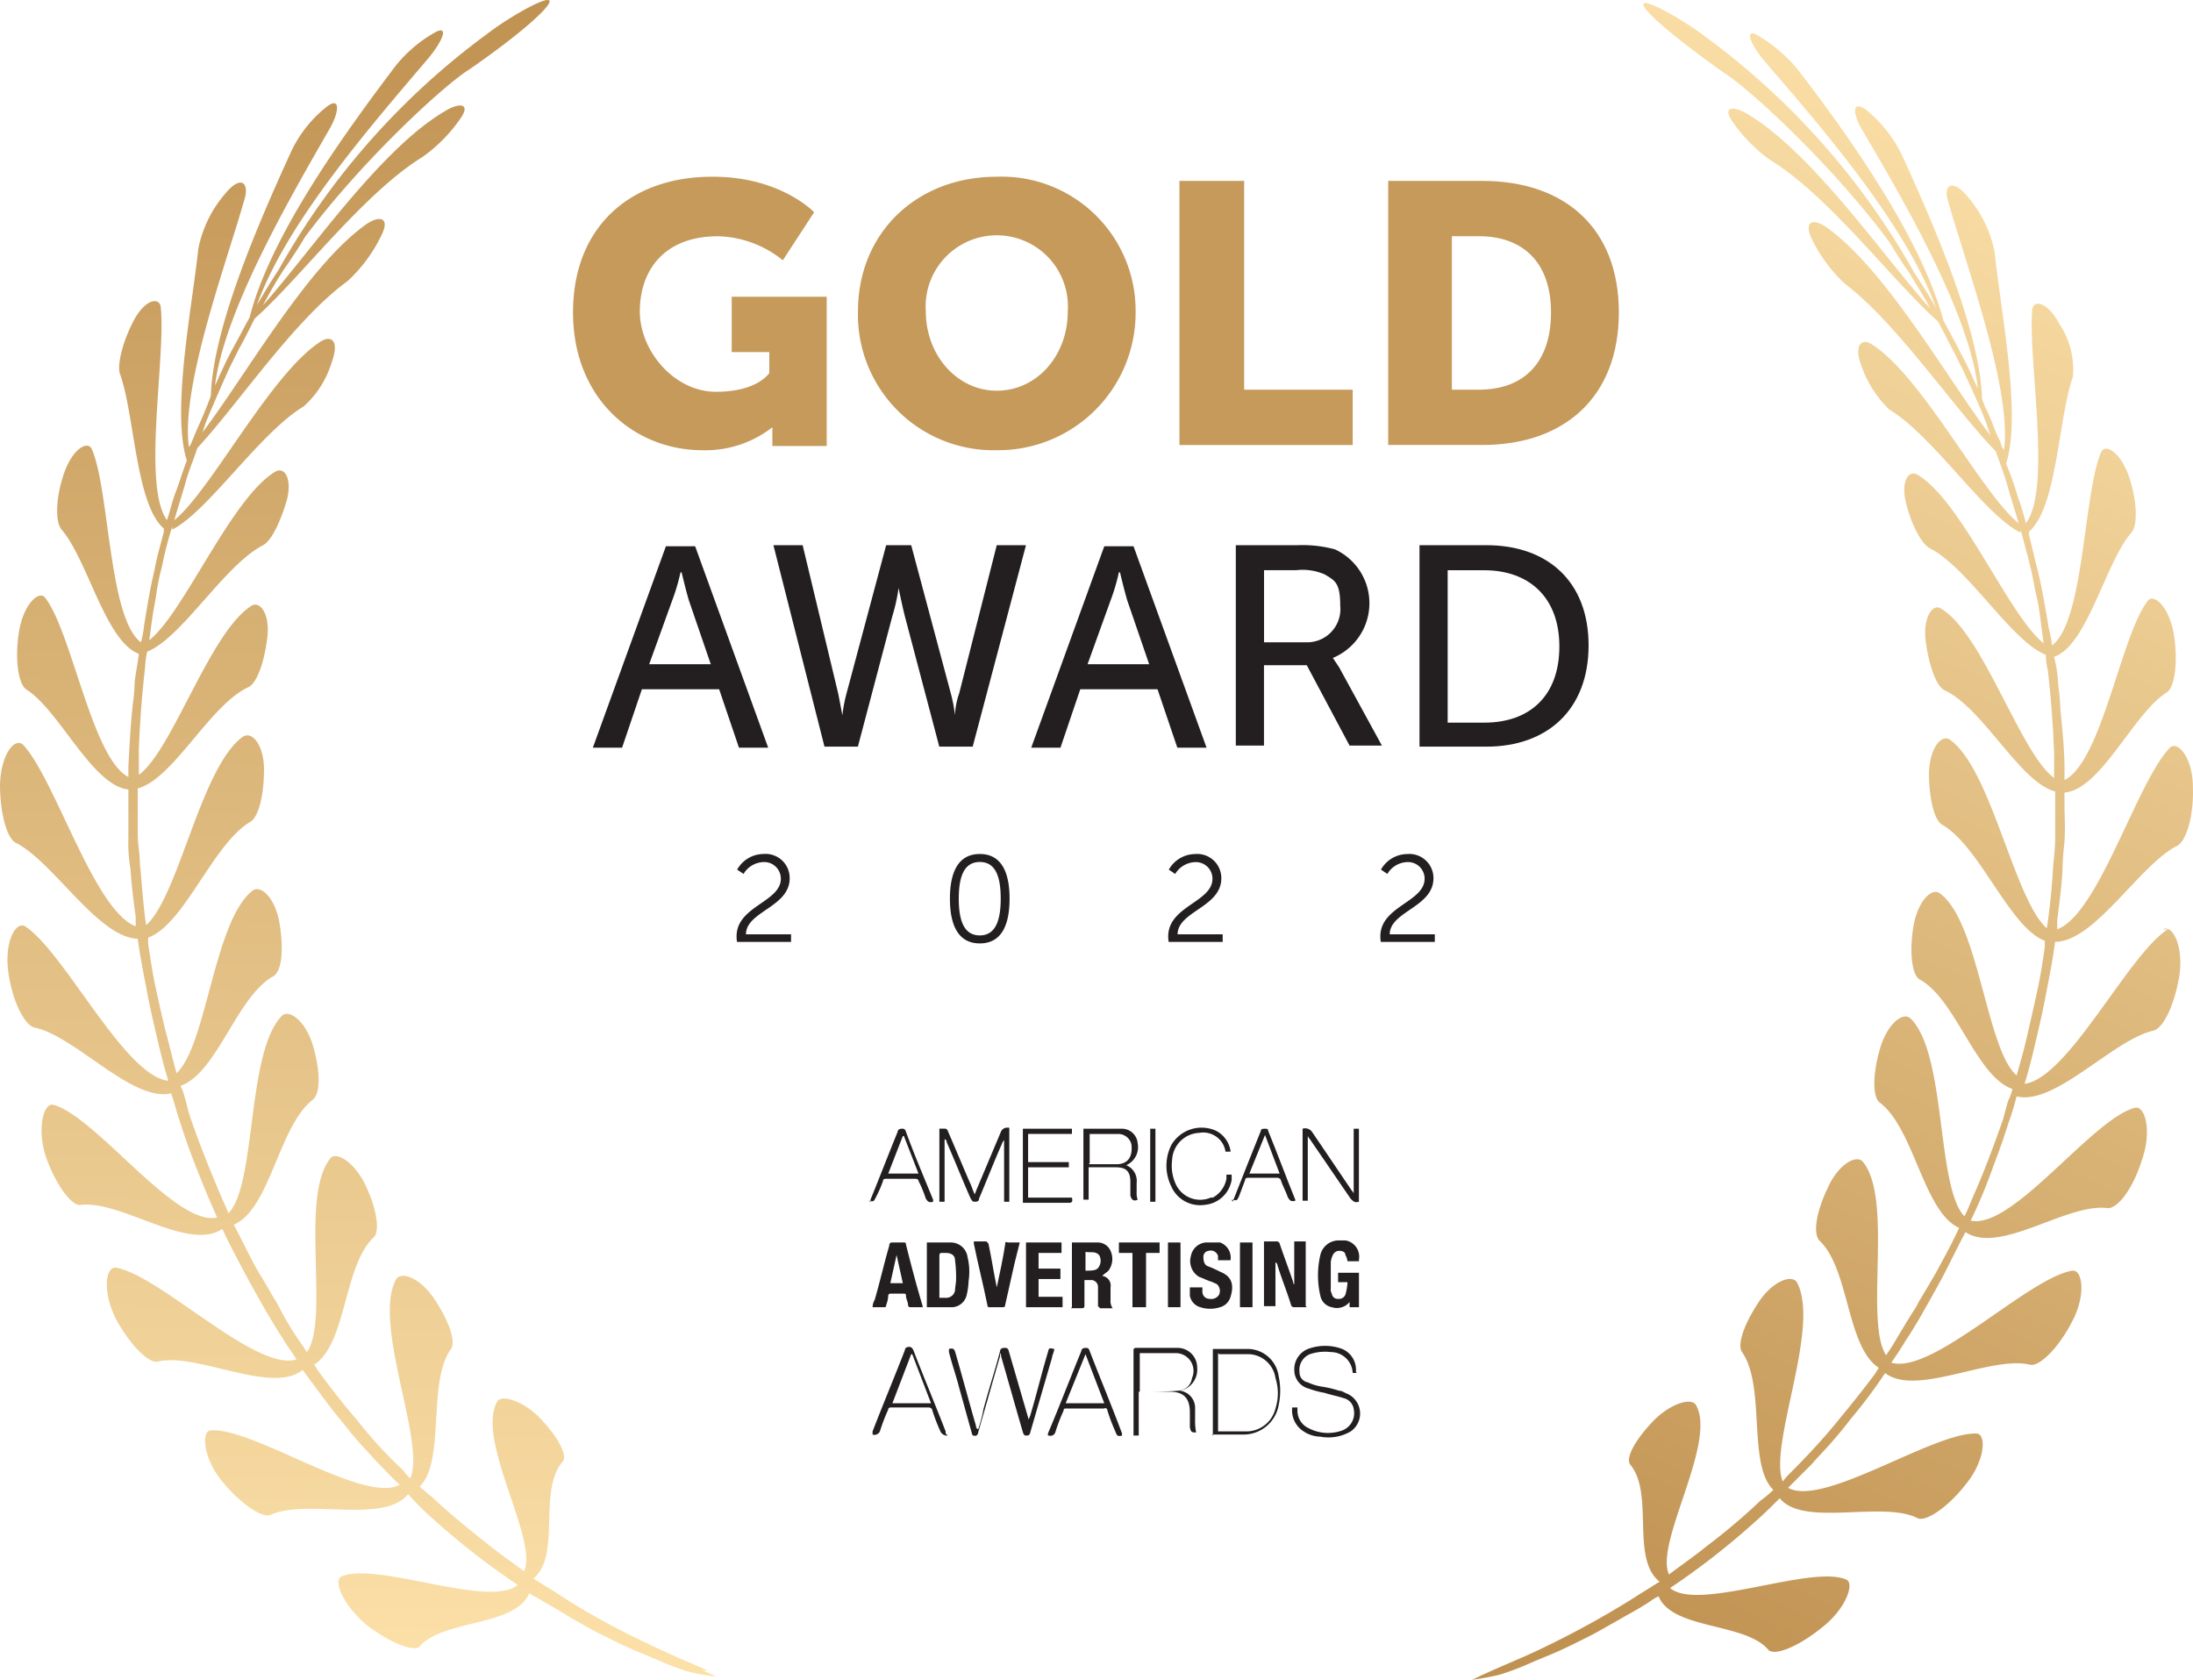 <?xml version="1.0" encoding="UTF-8"?>
<svg xmlns="http://www.w3.org/2000/svg" xmlns:xlink="http://www.w3.org/1999/xlink" id="Gold_Logo-02" data-name="Gold Logo-02" width="160.496" height="122.929" viewBox="0 0 160.496 122.929">
  <defs>
    <linearGradient id="linear-gradient" x1="0.712" y1="1" x2="0.716" gradientUnits="objectBoundingBox">
      <stop offset="0" stop-color="#fce1a9"></stop>
      <stop offset="1" stop-color="#c09252"></stop>
    </linearGradient>
    <linearGradient id="linear-gradient-2" x1="0.5" y1="0" x2="0.305" y2="1" xlink:href="#linear-gradient"></linearGradient>
  </defs>
  <g id="Group_475" data-name="Group 475" transform="translate(0 0)">
    <path id="Path_329" data-name="Path 329" d="M78.791,155.212c-1.222-.535-3.055-1.3-4.43-1.986a53.822,53.822,0,0,1-6.493-3.59c-.458-.306-.993-.611-1.451-.917-.153-.076-.229-.153-.382-.229,2.062-1.681.306-6.417,2.139-8.555.382-.458-.306-1.757-1.6-3.132s-2.979-1.833-3.208-1.222c-1.528,2.826,3.055,10.083,1.986,12.375-.917-.687-1.91-1.375-2.75-2.062-1.451-1.146-2.75-2.215-3.972-3.361-.306-.229-.611-.535-.917-.764,1.91-1.91.535-7.639,2.292-10.083.382-.535-.153-2.062-1.222-3.667s-2.521-2.062-2.826-1.375c-1.681,3.285,2.215,11.916,1.069,14.514a3.825,3.825,0,0,1-.535-.611,30.352,30.352,0,0,1-3.361-3.667c-1.069-1.222-2.062-2.521-2.9-3.667-.076-.153-.153-.229-.229-.382,2.368-1.528,2.139-7.257,4.354-9.319.458-.458.229-2.062-.611-3.819s-2.215-2.521-2.6-1.91c-2.215,2.826,0,11.764-1.681,14.132L49,131.227a20.057,20.057,0,0,1-1.528-2.521,9.738,9.738,0,0,0-.535-.917c-.458-.84-1.146-1.91-1.375-2.368-.458-.84-.917-1.833-1.451-2.826,2.674-1.146,3.285-7.257,5.805-9.166.535-.458.535-2.062,0-3.9s-1.757-2.75-2.292-2.215c-2.6,2.674-1.833,12.3-3.9,14.437-.153-.382-.382-.84-.535-1.222-.917-2.139-1.757-4.278-2.292-5.882-.153-.458-.229-.917-.382-1.375a3.724,3.724,0,0,0-.306-.84c2.674-.917,4.125-6.569,6.8-8.021.611-.382.764-1.91.458-3.819s-1.375-2.9-1.986-2.444c-2.826,2.215-3.361,11.382-5.576,13.368v-.076c-.306-1.069-.535-2.139-.84-3.208-.229-.993-.458-1.986-.687-3.055s-.382-2.139-.535-3.132v-.458c2.674-.993,4.736-6.875,7.486-8.479.611-.382.993-1.986.993-3.819s-.917-2.9-1.6-2.368c-3.055,2.292-4.66,11.687-7.028,13.75-.229-1.528-.306-3.055-.458-4.507,0-.764-.153-1.375-.153-2.139V90.665c2.6-.687,5.271-6.111,8.1-7.41.611-.306,1.146-1.757,1.375-3.59.229-1.757-.535-2.75-1.146-2.368-3.055,1.91-5.805,10.618-8.25,12.375V87.839c.076-2.062.229-4.049.458-6.035a5.9,5.9,0,0,1,.153-1.146c2.521-.993,5.653-6.34,8.479-7.791.611-.306,1.3-1.757,1.757-3.361.382-1.6-.229-2.444-.917-1.986-3.208,1.986-6.646,10.312-9.166,12.3.076-.535.153-1.146.229-1.681.076-.611.229-1.222.306-1.833a15.645,15.645,0,0,1,.382-1.833,28.158,28.158,0,0,1,.764-2.979h0v.229c2.6-1.3,6.417-7.1,9.625-9.014a7.093,7.093,0,0,0,2.062-3.285c.535-1.451,0-1.986-.84-1.451C46.784,60.34,42.43,68.895,39.757,71.034c.306-1.069.611-1.986.84-2.826s.611-1.681.84-2.444c2.979-3.208,7.1-9.4,11-12.222A11.109,11.109,0,0,0,54.958,50.1c.611-1.3-.306-1.375-1.3-.611-4.278,3.132-8.708,11-11.84,15.125l.229-.687c.535-1.3,1.3-3.055,1.757-4.049l.687-1.375c.306-.535.611-1.146.917-1.757l.229-.458c3.285-2.9,7.944-9.166,12.3-11.84a11.362,11.362,0,0,0,2.826-2.9c.687-1.069-.229-1.069-1.3-.382C54.729,43.993,49.611,51.555,46.25,55.3c.153-.306.306-.535.458-.84.306-.535.611-1.069.917-1.528.229-.382.535-.764.764-1.146.306-.458.611-.917.917-1.451C53.583,44.6,59.617,39.1,61.374,38.035c3.972-2.75,6.187-4.812,5.805-5.042s-3.132,1.375-4.507,2.444A54.321,54.321,0,0,0,47.4,52.7c-.611.917-1.146,1.833-1.6,2.6,2.139-5.958,8.1-12.833,12.451-17.951.993-1.146,1.681-2.521.687-2.062a9.921,9.921,0,0,0-3.285,2.9c-3.972,5.271-8.937,12.3-10.389,18.027-.306.535-.611,1.146-.993,1.833S43.5,59.5,43.194,60.187c-.153.306-.306.687-.458.993.687-5.5,5.5-13.75,8.479-18.944.611-1.146.687-2.215-.306-1.451a9.118,9.118,0,0,0-2.674,3.437c-2.368,5.194-5.653,12.757-5.805,17.722-.076.229-.153.382-.229.611-.306.764-.611,1.451-.917,2.139-.076.229-.229.535-.306.764l-.153.229c-.611-4.507,2.826-13.673,4.125-18.333.229-1.069-.382-1.528-1.451-.229a8.777,8.777,0,0,0-1.986,4.049c-.458,4.354-1.986,11.84-.84,15.507-.306.764-.535,1.6-.84,2.368-.229.611-.382,1.3-.611,1.986-1.833-2.521-.076-11.916-.458-15.583-.076-.764-1.146-.611-1.986.993s-1.222,3.285-.993,3.9c1.069,2.979,1.146,9.548,3.208,11.305v.229c-.229.917-.535,1.91-.687,2.826-.306,1.222-.535,2.674-.764,4.049a6.879,6.879,0,0,1-.229,1.222c-2.368-1.757-2.292-11.152-3.59-14.132-.306-.687-1.451,0-2.062,1.833s-.611,3.514-.153,4.049c1.91,2.215,3.208,8.173,5.653,9.09-.076.687-.229,1.375-.306,2.062a13.636,13.636,0,0,1-.153,1.757c-.153,1.528-.229,2.979-.306,4.43v.764c-2.674-1.375-4.125-10.618-6.111-13.139-.458-.535-1.6.535-1.91,2.6s0,3.743.535,4.125c2.444,1.528,4.812,7.028,7.486,7.333v3.59a10.812,10.812,0,0,0,.153,2.215c.076,1.222.229,2.368.382,3.514v.687c-3.055-1.146-5.882-10.771-8.25-13.291-.611-.535-1.6.687-1.681,2.9,0,2.215.535,3.972,1.146,4.278,2.75,1.375,6.035,6.951,8.937,7.028.153,1.146.382,2.368.611,3.514.229,1.3.535,2.6.84,3.9.229.993.458,1.91.764,2.9v.076c-3.208-.382-7.562-9.4-10.465-11.305-.687-.382-1.528,1.146-1.222,3.361s1.222,3.9,1.91,4.049c2.979.611,7.18,5.5,10.007,4.812.229.687.382,1.3.611,1.986.306.993.687,2.062,1.069,3.055.535,1.375,1.069,2.674,1.681,4.049-3.055.687-8.861-7.41-11.993-8.25-.687-.153-1.222,1.681-.535,3.819.764,2.139,1.91,3.59,2.521,3.514,2.979-.382,7.868,3.437,10.389,1.757.535,1.146,1.146,2.292,1.757,3.437.458.84.84,1.528,1.451,2.6.382.611.764,1.3,1.222,1.986.306.535.687.993.993,1.528-2.979.917-10.007-6.187-13.215-6.722-.764-.076-.993,1.757,0,3.743,1.069,1.986,2.444,3.285,3.055,3.132,2.9-.687,8.326,2.444,10.618.611.84,1.146,1.681,2.292,2.521,3.361.458.535.917,1.146,1.375,1.681s.993,1.069,1.451,1.6c.611.611,1.146,1.222,1.757,1.757-2.6,1.451-10.694-4.2-13.826-3.972-.687,0-.611,1.986.84,3.743s2.979,2.674,3.514,2.444c2.6-1.222,8.326.687,10.083-1.528h0a19.066,19.066,0,0,0,1.757,1.757,55.18,55.18,0,0,0,6.264,4.889c-2.062,1.757-10.389-1.757-12.909-.611-.611.306.153,2.139,1.91,3.59,1.833,1.375,3.437,1.91,3.819,1.528,1.681-1.986,7.028-1.451,8.021-3.9a3.319,3.319,0,0,0,.535.306c.764.458,1.6.917,2.444,1.451.687.382,1.451.84,2.215,1.222s1.528.764,2.215,1.069,1.3.535,1.986.84a21.039,21.039,0,0,0,2.215.84,19.543,19.543,0,0,0,2.062.382,5.759,5.759,0,0,0-.993-.458Z" transform="translate(-27 -32.971)" fill-rule="evenodd" fill="url(#linear-gradient)"></path>
    <path id="Path_330" data-name="Path 330" d="M218.95,101.048c-2.9,1.833-7.257,10.847-10.465,11.305v-.076c.306-.993.535-1.91.764-2.9.306-1.3.611-2.6.84-3.9.229-1.146.458-2.368.611-3.514,2.9,0,6.187-5.653,8.937-7.028.611-.306,1.222-2.062,1.146-4.278,0-2.215-1.146-3.437-1.681-2.9-2.444,2.521-5.194,12.146-8.25,13.291v-.687c.153-1.146.306-2.368.382-3.514a21.581,21.581,0,0,1,.153-2.215,21.429,21.429,0,0,0,0-2.215V91.042c2.674-.229,5.042-5.805,7.486-7.333.535-.306.84-2.062.535-4.125s-1.451-3.132-1.91-2.6c-1.986,2.521-3.361,11.764-6.111,13.139v-.764c0-1.451-.153-2.9-.306-4.43a13.64,13.64,0,0,0-.153-1.757,9.616,9.616,0,0,0-.306-2.062c2.444-.84,3.743-6.875,5.653-9.09.458-.458.458-2.215-.153-4.049s-1.757-2.521-2.062-1.833c-1.3,3.055-1.222,12.375-3.59,14.132a6.877,6.877,0,0,0-.229-1.222c-.229-1.375-.458-2.75-.764-4.049-.229-.917-.458-1.833-.687-2.826v-.229c2.062-1.757,2.139-8.326,3.208-11.305a5.986,5.986,0,0,0-.993-3.9c-.84-1.6-1.91-1.833-1.986-.993-.306,3.667,1.451,13.062-.458,15.583a19.727,19.727,0,0,0-.611-1.986,21.588,21.588,0,0,0-.84-2.368c1.146-3.59-.382-11.076-.84-15.507a8.777,8.777,0,0,0-1.986-4.049c-1.069-1.3-1.757-.84-1.451.229,1.3,4.66,4.736,13.9,4.125,18.333a1.1,1.1,0,0,0-.153-.229,3.193,3.193,0,0,0-.306-.764c-.306-.687-.535-1.451-.917-2.139-.076-.229-.153-.382-.229-.611-.153-4.965-3.437-12.527-5.805-17.722a9.751,9.751,0,0,0-2.674-3.437c-1.069-.764-.993.306-.306,1.451,3.055,5.194,7.868,13.444,8.479,18.944-.153-.306-.306-.611-.458-.993-.306-.687-.687-1.375-1.069-2.139-.382-.687-.687-1.3-.993-1.833-1.528-5.729-6.417-12.833-10.389-18.027a10.969,10.969,0,0,0-3.285-2.9c-.993-.458-.306.917.687,2.062C193.9,42.689,199.853,49.64,201.992,55.6c-.458-.84-.993-1.681-1.6-2.6a54.321,54.321,0,0,0-15.277-17.263c-1.375-1.069-4.125-2.674-4.507-2.444s1.833,2.215,5.805,5.042c1.757,1.069,7.715,6.493,12.069,12.3.306.458.611.993.917,1.451.229.382.535.764.764,1.146.306.535.611.993.917,1.528a8.335,8.335,0,0,1,.458.84c-3.361-3.743-8.479-11.229-13.215-14.132-1.069-.687-1.986-.687-1.3.382a11.362,11.362,0,0,0,2.826,2.9c4.354,2.674,9.014,8.937,12.3,11.84l.229.458c.306.535.611,1.222.917,1.757l.687,1.375c.458.993,1.3,2.75,1.757,4.049a7.21,7.21,0,0,0,.229.687c-3.132-4.125-7.562-11.993-11.84-15.125-.993-.764-1.833-.687-1.3.611a11.109,11.109,0,0,0,2.521,3.437c3.819,2.9,7.944,9.09,11,12.222.306.84.611,1.681.84,2.444.229.84.535,1.757.84,2.826C205.353,69.2,201,60.64,197.333,58.272c-.764-.535-1.375,0-.84,1.451a8.264,8.264,0,0,0,2.062,3.285c3.208,1.91,6.951,7.715,9.625,9.014v-.229h0c.229.917.535,1.986.764,2.979.153.611.229,1.222.382,1.833a15.293,15.293,0,0,1,.306,1.833c.076.535.153,1.146.229,1.681-2.521-1.986-5.958-10.312-9.166-12.3-.687-.458-1.3.382-.917,1.986s1.146,3.055,1.757,3.361c2.826,1.451,5.958,6.8,8.479,7.791a5.9,5.9,0,0,0,.153,1.146c.229,1.986.382,4.049.458,6.035v1.833c-2.444-1.757-5.194-10.541-8.25-12.375-.611-.458-1.375.611-1.146,2.368s.764,3.285,1.375,3.59c2.826,1.3,5.5,6.722,8.1,7.41v3.361c0,.687-.076,1.375-.153,2.139-.076,1.451-.229,2.979-.458,4.507-2.368-2.062-4.049-11.534-7.028-13.75-.611-.535-1.528.458-1.6,2.368,0,1.833.382,3.514.993,3.819,2.75,1.6,4.889,7.486,7.486,8.479v.458c-.153,1.069-.306,2.062-.535,3.132s-.458,2.062-.687,3.055c-.229,1.069-.535,2.139-.84,3.208h0c-2.215-1.91-2.75-11.152-5.576-13.291-.611-.535-1.681.535-1.986,2.444s-.076,3.514.458,3.819c2.674,1.451,4.125,7.1,6.8,8.021a3.724,3.724,0,0,1-.306.84c-.153.458-.229.84-.382,1.375-.535,1.528-1.3,3.667-2.292,5.882-.153.382-.306.764-.535,1.222-2.062-2.139-1.3-11.764-3.9-14.437-.535-.611-1.757.306-2.292,2.215-.535,1.833-.535,3.514,0,3.9,2.521,1.91,3.208,8.021,5.805,9.166-.458.993-.993,1.986-1.451,2.826-.229.458-.917,1.6-1.375,2.368-.153.229-.306.611-.535.917-.535.84-1.069,1.757-1.528,2.521l-.458.687c-1.6-2.444.535-11.382-1.681-14.132-.458-.611-1.833.153-2.6,1.91-.84,1.757-1.069,3.285-.611,3.819,2.215,2.062,1.986,7.791,4.354,9.319-.076.153-.153.229-.229.382-.84,1.146-1.833,2.368-2.9,3.667s-2.215,2.521-3.361,3.667a4.366,4.366,0,0,0-.535.611c-1.069-2.6,2.75-11.229,1.069-14.514-.306-.687-1.757-.229-2.826,1.375s-1.6,3.132-1.222,3.667c1.757,2.521.382,8.25,2.292,10.083a8.091,8.091,0,0,1-.917.764,45.715,45.715,0,0,1-3.972,3.361c-.84.687-1.833,1.375-2.75,2.062-1.069-2.292,3.514-9.625,1.986-12.375-.306-.611-1.91-.153-3.208,1.222s-1.986,2.674-1.6,3.132c1.757,2.139,0,6.875,2.139,8.555-.153.076-.229.153-.382.229-.458.306-.993.611-1.451.917a66.9,66.9,0,0,1-6.493,3.59c-1.375.688-3.285,1.451-4.43,1.986-.382.153-.611.306-.993.458a19.539,19.539,0,0,0,2.062-.382,21.032,21.032,0,0,0,2.215-.84c.687-.306,1.3-.535,1.986-.84s1.451-.687,2.215-1.069,1.528-.84,2.215-1.222c.917-.535,1.681-.917,2.444-1.451a3.316,3.316,0,0,1,.535-.306c.993,2.444,6.34,1.91,8.021,3.9.382.458,1.986-.076,3.819-1.528,1.833-1.375,2.521-3.285,1.91-3.59-2.521-1.146-10.847,2.368-12.909.611a55.182,55.182,0,0,0,6.264-4.889c.611-.535,1.222-1.146,1.757-1.681h0c1.757,2.139,7.486.153,10.083,1.451.535.306,2.139-.687,3.514-2.444,1.451-1.757,1.528-3.667.84-3.743-3.132-.153-11.229,5.423-13.826,3.972l1.757-1.757c.458-.535.993-1.069,1.451-1.6s.917-1.069,1.375-1.681a35.043,35.043,0,0,0,2.521-3.361c2.292,1.757,7.715-1.3,10.618-.611.611.153,1.986-1.069,3.055-3.132,1.069-1.986.764-3.9,0-3.743-3.208.535-10.236,7.639-13.215,6.722.306-.458.687-.993.993-1.528.458-.687.917-1.451,1.222-1.986.611-1.069.993-1.757,1.451-2.6.611-1.146,1.146-2.292,1.757-3.437,2.521,1.681,7.41-2.139,10.389-1.757.687.076,1.833-1.3,2.521-3.514.764-2.139.229-4.049-.535-3.819-3.132.84-8.937,8.937-11.993,8.25a37.617,37.617,0,0,0,1.681-4.049c.382-.993.764-2.062,1.069-3.055a19.722,19.722,0,0,0,.611-1.986c2.826.687,7.028-4.125,10.007-4.812.687-.153,1.528-1.757,1.91-4.049.306-2.215-.535-3.743-1.222-3.361Z" transform="translate(-60.294 -33.042)" fill-rule="evenodd" fill="url(#linear-gradient-2)"></path>
  </g>
  <g id="Group_6248" data-name="Group 6248" transform="translate(41.937 12.932)">
    <g id="Group_6245" data-name="Group 6245">
      <path id="Path_10870" data-name="Path 10870" d="M92.136,49.9c4.965,0,7.41,2.6,7.41,2.6l-2.292,3.514a7.829,7.829,0,0,0-4.736-1.757c-4.049,0-5.729,2.6-5.729,5.5s2.521,5.882,5.576,5.882,3.9-1.375,3.9-1.375V62.733h-2.75V58.684h6.951V69.608H96.49V68.233h0a7.936,7.936,0,0,1-5.118,1.681c-4.965,0-9.472-3.743-9.472-10.083s4.278-9.93,10.16-9.93Z" transform="translate(-81.9 -49.9)" fill="#c59a5b"></path>
      <path id="Path_10871" data-name="Path 10871" d="M119.36,49.9a9.807,9.807,0,0,1,10.159,9.854A10.058,10.058,0,0,1,119.36,69.913,9.92,9.92,0,0,1,109.2,59.754c0-5.729,4.278-9.854,10.16-9.854Zm0,15.659c2.9,0,5.194-2.521,5.194-5.805a5.207,5.207,0,1,0-10.389,0C114.165,62.962,116.457,65.559,119.36,65.559Z" transform="translate(-88.346 -49.9)" fill="#c59a5b"></path>
      <path id="Path_10872" data-name="Path 10872" d="M140,50.3h4.736V65.577h7.944v4.049H140V50.3Z" transform="translate(-95.619 -49.994)" fill="#c59a5b"></path>
      <path id="Path_10873" data-name="Path 10873" d="M160,50.3h6.875c6.111,0,10.007,3.514,10.007,9.625s-3.9,9.7-10.007,9.7H160Zm6.646,15.277c3.285,0,5.271-1.986,5.271-5.653s-2.062-5.576-5.271-5.576H164.66V65.577Z" transform="translate(-100.342 -49.994)" fill="#c59a5b"></path>
    </g>
    <g id="Group_6246" data-name="Group 6246" transform="translate(1.451 26.888)">
      <path id="Path_10874" data-name="Path 10874" d="M92.966,95.765H87.39l-1.451,4.278H83.8L89.147,85.3h2.139l5.347,14.743H94.494l-1.451-4.278Zm-2.75-8.555a14.747,14.747,0,0,1-.611,2.062l-1.681,4.66h4.507l-1.6-4.66c-.229-.764-.535-2.062-.535-2.062h-.076Z" transform="translate(-83.8 -85.147)" fill="#231f20"></path>
      <path id="Path_10875" data-name="Path 10875" d="M111.183,85.2l2.9,10.847a11.027,11.027,0,0,1,.306,1.6h0a5.234,5.234,0,0,1,.306-1.6l2.75-10.847h2.139l-3.9,14.743h-2.444l-2.521-9.548c-.229-.917-.458-2.062-.458-2.062h0a13.247,13.247,0,0,1-.458,2.062l-2.521,9.548h-2.444L101.1,85.2h2.139l2.6,10.847c.153.764.306,1.6.306,1.6h0a11.027,11.027,0,0,1,.306-1.6l2.9-10.847h1.833Z" transform="translate(-87.885 -85.124)" fill="#231f20"></path>
      <path id="Path_10876" data-name="Path 10876" d="M134.966,95.765H129.39l-1.451,4.278H125.8L131.147,85.3h2.139l5.347,14.743h-2.139l-1.451-4.278Zm-2.75-8.555a14.747,14.747,0,0,1-.611,2.062l-1.681,4.66h4.507l-1.6-4.66c-.229-.764-.535-2.062-.535-2.062h0Z" transform="translate(-93.717 -85.147)" fill="#231f20"></path>
      <path id="Path_10877" data-name="Path 10877" d="M145.4,85.176h4.507a9.14,9.14,0,0,1,2.75.306,4.337,4.337,0,0,1-.153,7.944h0l.458.687,3.132,5.729h-2.368l-3.132-5.882h-3.132v5.882H145.4V85.176Zm5.042,7.1a2.43,2.43,0,0,0,2.6-2.674c0-1.681-.382-1.833-1.146-2.292a4.063,4.063,0,0,0-2.062-.306h-2.368V92.28h2.979Z" transform="translate(-98.345 -85.1)" fill="#231f20"></path>
      <path id="Path_10878" data-name="Path 10878" d="M163,85.2h4.889c4.507,0,7.486,2.674,7.486,7.333s-2.979,7.41-7.486,7.41H163Zm4.736,12.986c3.361,0,5.5-1.986,5.5-5.576s-2.215-5.576-5.5-5.576h-2.674V98.186Z" transform="translate(-102.501 -85.124)" fill="#231f20"></path>
    </g>
    <path id="Path_10879" data-name="Path 10879" d="M11.476,8h3.951V7.442h-3.3c.009-1.683,3.2-1.98,3.2-4.1A1.764,1.764,0,0,0,13.4,1.565a2.227,2.227,0,0,0-1.917,1.143l.468.315a1.764,1.764,0,0,1,1.413-.864A1.215,1.215,0,0,1,14.68,3.374c0,1.71-3.24,2-3.24,4.221A2.18,2.18,0,0,0,11.476,8Zm17.766.108c1.647,0,2.178-1.44,2.178-3.276,0-1.818-.531-3.267-2.178-3.267s-2.187,1.449-2.187,3.267C27.055,6.668,27.6,8.108,29.242,8.108Zm0-.585c-1.206,0-1.539-1.179-1.539-2.691s.333-2.682,1.539-2.682,1.53,1.179,1.53,2.682S30.439,7.523,29.242,7.523ZM43.066,8h3.951V7.442h-3.3c.009-1.683,3.2-1.98,3.2-4.1a1.764,1.764,0,0,0-1.926-1.773,2.227,2.227,0,0,0-1.917,1.143l.468.315a1.764,1.764,0,0,1,1.413-.864A1.215,1.215,0,0,1,46.27,3.374c0,1.71-3.24,2-3.24,4.221A2.18,2.18,0,0,0,43.066,8ZM58.591,8h3.951V7.442h-3.3c.009-1.683,3.2-1.98,3.2-4.1a1.764,1.764,0,0,0-1.926-1.773A2.227,2.227,0,0,0,58.6,2.708l.468.315a1.764,1.764,0,0,1,1.413-.864,1.215,1.215,0,0,1,1.314,1.215c0,1.71-3.24,2-3.24,4.221A2.18,2.18,0,0,0,58.591,8Z" transform="translate(0.529 47.997)" fill="#231f20"></path>
  </g>
  <g id="Group_474" data-name="Group 474" transform="translate(63.478 82.444)">
    <path id="Path_302" data-name="Path 302" d="M151.232,156.712h-.993s-.153-.076-.153-.153c-.306-.993-.687-1.91-.993-2.9a.271.271,0,0,0-.153-.229v3.208h-.84V151.9h.993s.153.076.153.153c.306.917.687,1.91.993,2.826,0,0,0,.153.076.153V151.9h.84v4.736Z" transform="translate(-119.073 -143.497)" fill="#231f20"></path>
    <path id="Path_303" data-name="Path 303" d="M129.676,156.736V152h1.833a1.023,1.023,0,0,1,.993.611,1.434,1.434,0,0,1-.153,1.451c-.153.153-.306.229-.458.382h0a.716.716,0,0,1,.611.84v.917a.919.919,0,0,0,.153.611h-.917l-.153-.153v-1.375a.511.511,0,0,0-.458-.535h-.535v1.833c0,.153,0,.229-.229.229H129.6Zm.917-2.674c.611,0,.917,0,1.069-.306a.824.824,0,0,0,0-.84c-.306-.306-.611-.153-.993-.229v1.375Z" transform="translate(-114.704 -143.521)" fill="#231f20"></path>
    <path id="Path_304" data-name="Path 304" d="M115.8,152h1.757a1.235,1.235,0,0,1,1.222,1.069,4.546,4.546,0,0,1,.076,1.757,5.158,5.158,0,0,1-.153,1.069,1.148,1.148,0,0,1-.993.84H115.8v-4.66Zm.917,4.049h.458a.654.654,0,0,0,.687-.535h0c0-.229.076-.535.076-.764a9.244,9.244,0,0,0-.076-1.451c0-.382-.306-.535-.687-.535h-.229c-.153,0-.229,0-.229.229v3.055Z" transform="translate(-111.446 -143.521)" fill="#231f20"></path>
    <path id="Path_305" data-name="Path 305" d="M156.273,153.328h-.84a1.086,1.086,0,0,0-.153-.458c0-.229-.229-.306-.458-.306a.516.516,0,0,0-.458.306,1.416,1.416,0,0,0-.153.535v1.91a.572.572,0,0,0,.076.382.428.428,0,0,0,.458.382.511.511,0,0,0,.535-.306,3.833,3.833,0,0,0,.153-.917h-.687v-.687h1.528v2.521h-.687v-.382h0a1.2,1.2,0,0,1-1.3.382,1.058,1.058,0,0,1-.84-.84,6.541,6.541,0,0,1,0-2.979,1.379,1.379,0,0,1,1.3-1.069h.535a1.2,1.2,0,0,1,.993,1.375h0Z" transform="translate(-120.295 -143.474)" fill="#231f20"></path>
    <path id="Path_306" data-name="Path 306" d="M143.9,153.3h-.84v-.306a.547.547,0,0,0-.687-.382.428.428,0,0,0-.382.458c0,.306.076.611.382.687a8.957,8.957,0,0,1,.84.382c.764.306,1.069.84.764,1.833a1.1,1.1,0,0,1-.764.764,2.355,2.355,0,0,1-1.451,0,1.077,1.077,0,0,1-.764-.84v-.611h.917v.306a.522.522,0,0,0,.535.535.665.665,0,0,0,.687-.306.672.672,0,0,0-.153-.764,3.724,3.724,0,0,0-.535-.229c-.229-.076-.535-.229-.764-.306a1.341,1.341,0,0,1-.611-1.528,1.217,1.217,0,0,1,1.069-.993h1.069a1.185,1.185,0,0,1,.764,1.3Z" transform="translate(-117.396 -143.521)" fill="#231f20"></path>
    <path id="Path_307" data-name="Path 307" d="M114.19,156.736h-.84a.15.15,0,0,1-.153-.153c0-.229-.153-.458-.153-.687,0-.076,0-.153-.153-.153H111.9a.15.15,0,0,0-.153.153,2.23,2.23,0,0,1-.153.687c0,.076,0,.153-.153.153h-.84a1.1,1.1,0,0,1,.153-.535c.382-1.3.687-2.674,1.069-3.972a.2.2,0,0,1,.229-.229h.84c.076,0,.153,0,.153.153.382,1.528.764,2.979,1.222,4.507v.076Zm-1.375-1.757-.458-2.062h0l-.458,2.062Z" transform="translate(-110.218 -143.521)" fill="#231f20"></path>
    <path id="Path_308" data-name="Path 308" d="M123.553,168.058a4.94,4.94,0,0,1,.306-.993c.458-1.528.84-3.132,1.3-4.66.076-.306.076-.306.458-.229,0,.229-.153.458-.153.611l-1.6,5.5a.244.244,0,0,1-.229.229h0c-.153,0-.229,0-.306-.229-.535-1.833-1.069-3.743-1.6-5.576a.281.281,0,0,0-.076-.229v.229c-.535,1.833-1.069,3.743-1.6,5.576,0,.153-.153.306-.306.229h-.076a.267.267,0,0,1-.076-.153c-.306-1.069-.611-2.215-.917-3.285-.229-.917-.535-1.757-.764-2.674v-.229c.306-.076.382,0,.458.229.535,1.833.993,3.59,1.528,5.423,0,.076,0,.153.153.229a10.176,10.176,0,0,0,.382-1.451c.382-1.451.84-2.826,1.222-4.278,0-.153.153-.229.306-.229s.229,0,.306.153l1.6,5.5v.229h0Z" transform="translate(-111.942 -145.906)" fill="#231f20"></path>
    <path id="Path_309" data-name="Path 309" d="M123.661,151.976l-.382,1.528c-.229.993-.458,2.062-.687,3.055,0,.153-.076.153-.229.153h-.917c-.076,0-.153,0-.153-.153-.306-1.528-.687-2.979-.993-4.507V151.9h.917l.153.153c.229,1.069.382,2.139.611,3.208v0c.229-1.069.458-2.139.611-3.132,0-.153,0-.229.229-.153h.764Z" transform="translate(-112.508 -143.497)" fill="#231f20"></path>
    <path id="Path_310" data-name="Path 310" d="M125.3,152h2.6v.764h-1.681v1.146h1.6v.764h-1.6v1.3h1.757v.764H125.3Z" transform="translate(-113.689 -143.521)" fill="#231f20"></path>
    <path id="Path_311" data-name="Path 311" d="M122.118,141.076v5.347h-.382V141.84h0s0,.153-.076.153c-.611,1.375-1.146,2.75-1.757,4.2,0,.153-.076.229-.306.229s-.229-.153-.306-.229c-.611-1.375-1.146-2.75-1.757-4.125,0-.076,0-.153-.153-.229v4.583H117v-5.347h.458s.153.076.153.153c.535,1.222,1.069,2.521,1.6,3.743.153.306.229.611.382.917,0-.076.076-.153.076-.229l1.833-4.354a.489.489,0,0,1,.458-.306h.153Z" transform="translate(-111.729 -140.924)" fill="#231f20"></path>
    <path id="Path_312" data-name="Path 312" d="M135.982,165.614v2.9H135.6v-6.187c0-.153,0-.229.229-.229h3.055a1.436,1.436,0,0,1,1.375,1.451,1.58,1.58,0,0,1-1.222,1.681h-.076a1.264,1.264,0,0,1,1.146,1.3v.764a4.355,4.355,0,0,0,.076.993c-.306,0-.382,0-.458-.382v-1.069c0-1.069-.458-1.528-1.451-1.528h-2.292Zm.076-3.132v2.826c.993,0,1.91,0,2.826-.076a1.055,1.055,0,0,0,.993-.917,1.3,1.3,0,0,0-1.146-1.833h-2.674Z" transform="translate(-116.121 -145.906)" fill="#231f20"></path>
    <path id="Path_313" data-name="Path 313" d="M143.176,168.54V162.2h2.6a2.3,2.3,0,0,1,2.215,1.986,5.048,5.048,0,0,1,0,2.139,2.609,2.609,0,0,1-2.521,2.139H143.1Zm.382-6.035v5.729H145.7a2.2,2.2,0,0,0,2.062-1.681,3.653,3.653,0,0,0,0-2.215,2.046,2.046,0,0,0-1.986-1.757h-2.139Z" transform="translate(-117.892 -145.93)" fill="#231f20"></path>
    <path id="Path_314" data-name="Path 314" d="M155.532,163.886h-.306a1.6,1.6,0,0,0-1.6-1.528,3.488,3.488,0,0,0-1.528.153,1.237,1.237,0,0,0-.764,1.3.744.744,0,0,0,.611.764,3.782,3.782,0,0,0,.993.306,7.991,7.991,0,0,1,1.3.306c.229,0,.382.153.611.229a1.588,1.588,0,0,1,.229,2.75,3.221,3.221,0,0,1-2.215.382,2.308,2.308,0,0,1-1.222-.382,1.822,1.822,0,0,1-.84-1.757h.382v.229a1.412,1.412,0,0,0,.84,1.3,3.042,3.042,0,0,0,2.444.153,1.347,1.347,0,0,0,.84-1.528.972.972,0,0,0-.764-.84c-.458-.153-.917-.229-1.375-.382a6.365,6.365,0,0,1-1.146-.306,1.4,1.4,0,0,1-1.069-1.375,1.594,1.594,0,0,1,.993-1.528,3.579,3.579,0,0,1,2.521,0,1.65,1.65,0,0,1,.993,1.681Z" transform="translate(-119.707 -145.859)" fill="#231f20"></path>
    <path id="Path_315" data-name="Path 315" d="M151.8,141.076a.616.616,0,0,1,.687.229c.993,1.451,1.91,2.826,2.9,4.278a.945.945,0,0,1,.153.229v-4.736h.382v5.347c-.306.076-.382,0-.611-.229l-2.979-4.354a.945.945,0,0,1-.153-.229v4.736H151.8V141Z" transform="translate(-119.947 -140.924)" fill="#231f20"></path>
    <path id="Path_316" data-name="Path 316" d="M130.8,141.053h2.826a1.161,1.161,0,0,1,1.146,1.069,1.44,1.44,0,0,1-.84,1.6h0a1.237,1.237,0,0,1,.764,1.3v.687a1.3,1.3,0,0,0,.076.535c-.306.153-.458,0-.535-.306v-.993c0-.764-.306-1.069-1.069-1.069h-1.986v2.368H130.8v-5.194Zm.382,2.6h2.139c.917-.076,1.069-.764.993-1.451a.989.989,0,0,0-.993-.764h-2.062v2.139Z" transform="translate(-114.988 -140.9)" fill="#231f20"></path>
    <path id="Path_317" data-name="Path 317" d="M136.11,156.736h-.917v-3.972H134.2V152h2.979v.764h-.993v3.972Z" transform="translate(-115.791 -143.521)" fill="#231f20"></path>
    <path id="Path_318" data-name="Path 318" d="M116.1,168.493a.547.547,0,0,1-.535-.306,13.774,13.774,0,0,1-.611-1.6c0-.076-.153-.153-.229-.153h-2.75c-.076,0-.229,0-.229.153a13.773,13.773,0,0,0-.611,1.6.438.438,0,0,1-.535.229v-.229c.764-1.986,1.6-3.972,2.368-5.958,0-.153.153-.229.306-.229s.229.076.306.229c.764,1.986,1.6,3.972,2.368,5.958v.153Zm-2.674-5.958h0l-1.375,3.59h2.826l-1.375-3.59Z" transform="translate(-110.218 -145.882)" fill="#231f20"></path>
    <path id="Path_319" data-name="Path 319" d="M127.4,168.517v-.153c.84-1.986,1.6-3.972,2.444-6.035,0-.153.153-.229.306-.229s.229,0,.306.229c.764,1.986,1.6,3.972,2.368,6.035v.153c-.306.076-.382,0-.458-.229a13.767,13.767,0,0,1-.611-1.6c0-.153-.153-.229-.229-.153h-2.75c-.153,0-.229,0-.229.153a13.774,13.774,0,0,0-.611,1.6.371.371,0,0,1-.458.229Zm2.75-5.958h0l-1.451,3.59h2.826Z" transform="translate(-114.185 -145.906)" fill="#231f20"></path>
    <path id="Path_320" data-name="Path 320" d="M125,141.1h3.59v.382h-3.208v2.062h2.979v.382h-2.979v2.215h3.208c.076.306,0,.382-.229.382H125v-5.347Z" transform="translate(-113.618 -140.947)" fill="#231f20"></path>
    <path id="Path_321" data-name="Path 321" d="M143.448,142.759h-.382v-.076a1.655,1.655,0,0,0-1.91-1.3,2.076,2.076,0,0,0-1.986,1.986,3.223,3.223,0,0,0,.229,1.681,1.965,1.965,0,0,0,2.6,1.069h.153a1.989,1.989,0,0,0,.993-1.375v-.306h.382v.382a2.191,2.191,0,0,1-1.986,1.833,2.3,2.3,0,0,1-2.444-1.375,3.4,3.4,0,0,1,0-2.979,2.56,2.56,0,0,1,3.285-1.069,2,2,0,0,1,1.069,1.528Z" transform="translate(-116.865 -140.926)" fill="#231f20"></path>
    <path id="Path_322" data-name="Path 322" d="M145.076,146.447l1.146-2.9.917-2.292c0-.153.153-.153.306-.153s.229,0,.229.153c.687,1.681,1.3,3.361,1.986,5.042v.076c-.306.076-.382,0-.535-.229-.153-.458-.382-.84-.535-1.3,0-.076-.153-.153-.229-.153h-2.139c-.076,0-.229,0-.229.153-.153.382-.306.84-.458,1.222-.153.306-.153.306-.535.229Zm2.368-4.889-1.146,2.826h2.215Z" transform="translate(-118.341 -140.947)" fill="#231f20"></path>
    <path id="Path_323" data-name="Path 323" d="M110.353,146.447v-.153c.687-1.681,1.3-3.285,1.986-4.965,0-.153.153-.229.306-.229s.229,0,.306.229c.611,1.681,1.3,3.285,1.986,4.965v.153c-.306.076-.382,0-.535-.229a9.318,9.318,0,0,0-.535-1.3c0-.076-.076-.153-.229-.153H111.5c-.076,0-.229,0-.229.153a8.487,8.487,0,0,1-.535,1.222c-.153.306-.153.306-.535.229Zm2.368-4.812h0l-1.069,2.75h2.215l-1.069-2.75Z" transform="translate(-110.124 -140.947)" fill="#231f20"></path>
    <path id="Path_324" data-name="Path 324" d="M145.8,156.736V152h.917v4.736Z" transform="translate(-118.53 -143.521)" fill="#231f20"></path>
    <path id="Path_325" data-name="Path 325" d="M139.817,156.736H138.9V152h.917Z" transform="translate(-116.9 -143.521)" fill="#231f20"></path>
    <path id="Path_326" data-name="Path 326" d="M145.926,149.9h0Z" transform="translate(-110.1 -143.025)" fill="#231f20"></path>
    <path id="Path_327" data-name="Path 327" d="M110.1,160h0Z" transform="translate(-110.1 -145.41)" fill="#231f20"></path>
    <path id="Path_328" data-name="Path 328" d="M137.582,146.447H137.2V141.1h.382Z" transform="translate(-116.499 -140.947)" fill="#231f20"></path>
  </g>
</svg>

